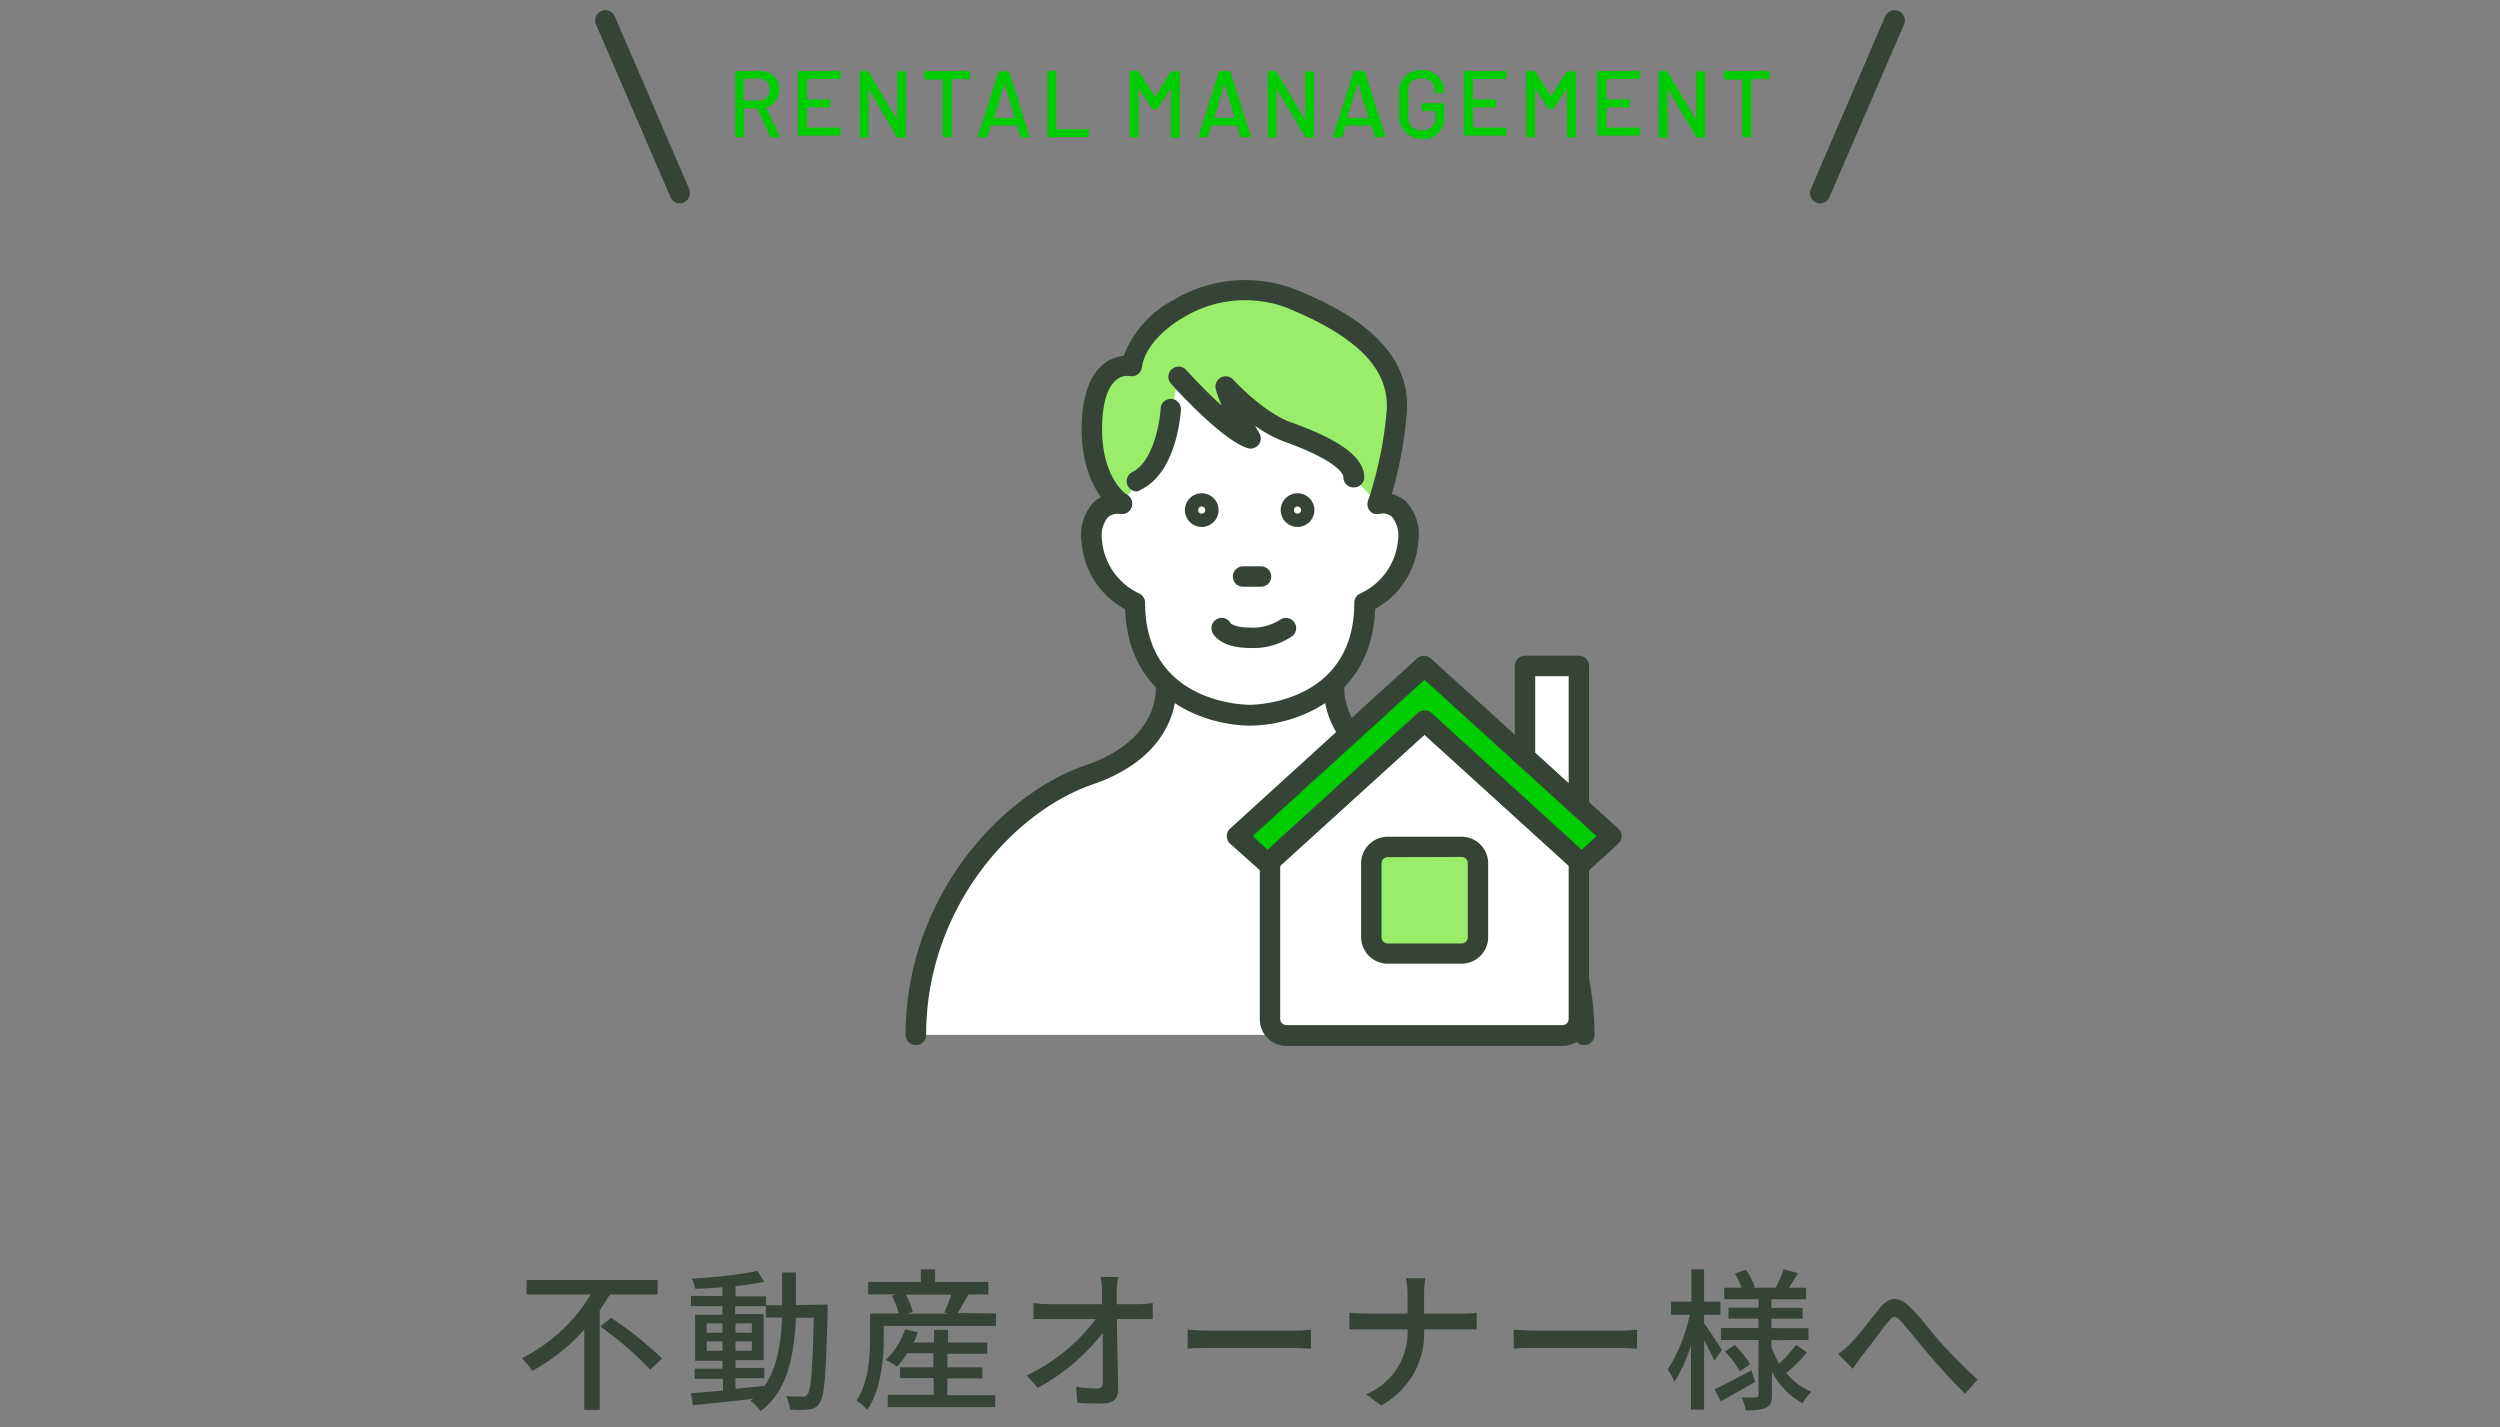 <svg xmlns="http://www.w3.org/2000/svg" viewBox="0 0 245 139.89"><rect x="0" y="0" width="245" height="139.89" fill="#808080" stroke="none"/><defs><style>.cls-1{fill:#fff;}.cls-2{fill:#9aed6b;}.cls-3{fill:#354436;}.cls-4{fill:#00cd00;}.cls-5{fill:none;}</style></defs><title>f-icon04</title><g id="レイヤー_2" data-name="レイヤー 2"><g id="size"><path class="cls-1" d="M138.25,75.92c-8-2.75-7.5-8.5-7.5-8.5h-.59a12.25,12.25,0,0,1-15.32,0h-.59s.5,5.75-7.5,8.5-17,12.5-17,25.5h65.5C155.25,88.42,146.25,78.67,138.25,75.92Z"/><path class="cls-1" d="M135,49.36s3.18-.57,2.92,3.73a7.39,7.39,0,0,1-4.21,6c0,10.05-9.45,11-11.25,11s-11.25-1-11.25-11a7.39,7.39,0,0,1-4.21-6c-.26-4.3,2.92-3.73,2.92-3.73s-3.22-1.9-2.94-8.1,3.89-5.39,3.89-5.39c.71-4.58,8.68-9.43,15.6-6.59s10.78,6.28,10.37,11.17A39.07,39.07,0,0,1,135,49.36Z"/><path class="cls-2" d="M132.65,46.77c0-1.74-3.43-3.34-6.48-4.42s-6.11-4.47-6.11-4.47A20.55,20.55,0,0,0,122.5,43c-2.31-.75-7-6-7-6l-.71,3.21s-.29,5.53-3.32,7L110,49.36s-3.22-1.9-2.94-8.1,3.89-5.39,3.89-5.39c.71-4.58,8.68-9.43,15.6-6.59s10.78,6.28,10.37,11.17A39.07,39.07,0,0,1,135,49.36Z"/><path class="cls-3" d="M122.5,71.11c-4.15,0-11.91-2.41-12.24-11.4A8.2,8.2,0,0,1,106,53.15a4.68,4.68,0,0,1,1.25-4,3.58,3.58,0,0,1,2.85-.79,1,1,0,0,1-.36,2h0a1.58,1.58,0,0,0-1.17.33A2.94,2.94,0,0,0,108,53a6.36,6.36,0,0,0,3.62,5.15,1,1,0,0,1,.6.92c0,9.89,9.83,10,10.25,10s10.25-.12,10.25-10a1,1,0,0,1,.61-.92A6.36,6.36,0,0,0,137,53a3,3,0,0,0-.59-2.36,1.56,1.56,0,0,0-1.16-.32,1,1,0,1,1-.35-2,3.56,3.56,0,0,1,2.84.79,4.67,4.67,0,0,1,1.25,4,8.2,8.2,0,0,1-4.22,6.56C134.41,68.7,126.65,71.11,122.5,71.11Z"/><path class="cls-3" d="M135,50.36a1,1,0,0,1-.33,0A1,1,0,0,1,134.1,49a38.41,38.41,0,0,0,1.79-8.67c.33-4.07-2.77-7.3-9.76-10.16a11.64,11.64,0,0,0-10,.85c-2.34,1.32-4,3.23-4.23,5a1,1,0,0,1-.43.68,1,1,0,0,1-.78.15,1.67,1.67,0,0,0-1.28.37c-.57.45-1.27,1.53-1.39,4.09-.25,5.44,2.35,7.13,2.46,7.2a1,1,0,0,1,.33,1.37,1,1,0,0,1-1.36.35c-.15-.09-3.74-2.29-3.43-9,.13-2.7.87-4.58,2.2-5.6a3.84,3.84,0,0,1,1.9-.76,10.48,10.48,0,0,1,5-5.54,13.64,13.64,0,0,1,11.74-1c5,2,11.54,5.52,11,12.18A40.32,40.32,0,0,1,136,49.7,1,1,0,0,1,135,50.36Z"/><path class="cls-3" d="M111.42,48.16a1,1,0,0,1-.44-1.9c2-1,2.68-4.8,2.76-6.17a1,1,0,0,1,1.05-1,1,1,0,0,1,.94,1c0,.25-.35,6.13-3.87,7.87A1.13,1.13,0,0,1,111.42,48.16Z"/><path class="cls-3" d="M132.65,47.77a1,1,0,0,1-1-1c0-.54-1.25-1.88-5.82-3.5A12.39,12.39,0,0,1,123,41.73c.13.23.26.47.41.71a1,1,0,0,1-1.17,1.47c-2.49-.81-7-5.75-7.48-6.31a1,1,0,0,1,.08-1.42,1,1,0,0,1,1.41.08c.9,1,2.22,2.36,3.49,3.51a10.55,10.55,0,0,1-.6-1.67,1,1,0,0,1,.52-1.11,1,1,0,0,1,1.2.22s2.92,3.21,5.69,4.19c4.84,1.73,7.11,3.43,7.15,5.36a1,1,0,0,1-1,1Z"/><path class="cls-3" d="M123.58,57.5h-1.76a1,1,0,0,1,0-2h1.76a1,1,0,0,1,0,2Z"/><path class="cls-3" d="M122.5,63.5c-2.89,0-3.59-1.3-3.7-1.56a1,1,0,0,1,.54-1.31,1,1,0,0,1,1.26.44c.06.06.49.43,1.9.43a4.91,4.91,0,0,0,2.9-.73,1,1,0,0,1,1.4.16,1,1,0,0,1-.13,1.39A6.71,6.71,0,0,1,122.5,63.5Zm-1.86-2.34h0Zm0,0Zm0,0Z"/><path class="cls-3" d="M117.77,51.64A1.65,1.65,0,1,1,119.42,50,1.65,1.65,0,0,1,117.77,51.64Zm0-2a.35.35,0,1,0,.35.35A.35.35,0,0,0,117.77,49.64Z"/><path class="cls-3" d="M127.16,51.64A1.65,1.65,0,1,1,128.81,50,1.65,1.65,0,0,1,127.16,51.64Zm0-2a.35.35,0,1,0,.35.35A.35.35,0,0,0,127.16,49.64Z"/><path class="cls-3" d="M89.75,102.42a1,1,0,0,1-1-1c0-13.23,9.11-23.5,17.68-26.44,7.1-2.45,6.84-7.28,6.83-7.48a1,1,0,0,1,2-.17c0,.27.47,6.57-8.17,9.54-7.91,2.72-16.33,12.25-16.33,24.55A1,1,0,0,1,89.75,102.42Z"/><path class="cls-3" d="M155.25,102.42a1,1,0,0,1-1-1c0-12.3-8.41-21.83-16.33-24.55-8.64-3-8.19-9.27-8.17-9.54a1,1,0,0,1,2,.17c0,.23-.25,5,6.83,7.48,8.57,2.94,17.68,13.21,17.68,26.44A1,1,0,0,1,155.25,102.42Z"/><path class="cls-1" d="M124.46,84.4V99.89a1.61,1.61,0,0,0,1.61,1.61h27.05a1.61,1.61,0,0,0,1.61-1.61V84.4L139.6,70.63Z"/><path class="cls-3" d="M153.12,102.5H126.07a2.61,2.61,0,0,1-2.61-2.61V84.4a1,1,0,0,1,.33-.74l15.13-13.77a1,1,0,0,1,1.35,0L155.4,83.66a1,1,0,0,1,.33.74V99.89A2.61,2.61,0,0,1,153.12,102.5ZM125.46,84.85v15a.61.61,0,0,0,.61.61h27.05a.61.61,0,0,0,.61-.61v-15L139.6,72Z"/><rect class="cls-2" x="134.37" y="82.98" width="10.45" height="10.45" rx="1.61" ry="1.61"/><path class="cls-3" d="M143.22,94.44H136a2.61,2.61,0,0,1-2.61-2.61V84.59A2.61,2.61,0,0,1,136,82h7.24a2.61,2.61,0,0,1,2.6,2.61v7.24A2.61,2.61,0,0,1,143.22,94.44ZM136,84a.61.61,0,0,0-.61.61v7.24a.61.61,0,0,0,.61.61h7.24a.61.61,0,0,0,.6-.61V84.59a.61.61,0,0,0-.6-.61Z"/><polygon class="cls-1" points="154.73 65.27 149.45 65.27 149.45 74.24 154.73 79.04 154.73 65.27"/><path class="cls-3" d="M154.73,80a1,1,0,0,1-.67-.26L148.78,75a1,1,0,0,1-.33-.74v-9a1,1,0,0,1,1-1h5.28a1,1,0,0,1,1,1V79a1,1,0,0,1-.6.92A1.1,1.1,0,0,1,154.73,80Zm-4.28-6.24,3.28,3V66.27h-3.28Z"/><polygon class="cls-4" points="154.97 84.63 157.92 81.94 139.6 65.27 121.28 81.94 124.22 84.63 139.6 70.63 154.97 84.63"/><path class="cls-3" d="M155,85.62a1,1,0,0,1-.67-.26L139.6,72,124.89,85.36a1,1,0,0,1-1.34,0l-3-2.68a1,1,0,0,1-.32-.74,1,1,0,0,1,.32-.74l18.32-16.67a1,1,0,0,1,1.35,0L158.59,81.2a1,1,0,0,1,.33.74,1,1,0,0,1-.33.74l-2.94,2.68A1,1,0,0,1,155,85.62Zm-15.37-16a1,1,0,0,1,.67.26L155,83.27l1.46-1.33L139.6,66.62,122.76,81.94l1.46,1.33,14.7-13.38A1,1,0,0,1,139.6,69.63Z"/><path class="cls-4" d="M75.48,13.4l-1.26-2.78,0,0h-1.3s0,0,0,0v2.74a.08.08,0,0,1-.09.09h-.68a.08.08,0,0,1-.09-.09V7.07c0-.07,0-.1.09-.1H74.5a1.94,1.94,0,0,1,1,.23,1.74,1.74,0,0,1,.64.65,2.13,2.13,0,0,1,.22,1A1.82,1.82,0,0,1,76,9.92a1.57,1.57,0,0,1-.91.6s0,0,0,.05l1.31,2.78v.05s0,.06-.07.06h-.71A.1.1,0,0,1,75.48,13.4ZM72.85,7.78V9.86s0,0,0,0h1.5a1,1,0,0,0,.77-.29,1,1,0,0,0,.29-.77A1.1,1.1,0,0,0,75.16,8a1,1,0,0,0-.77-.3h-1.5A0,0,0,0,0,72.85,7.78Z"/><path class="cls-4" d="M82.28,7.74h-3.2s0,0,0,0v2s0,0,0,0h2.2a.08.08,0,0,1,.09.09v.59a.08.08,0,0,1-.09.09h-2.2s0,0,0,0v2a0,0,0,0,0,0,0h3.2a.08.08,0,0,1,.09.09v.59a.08.08,0,0,1-.09.09h-4a.08.08,0,0,1-.09-.09V7.07c0-.07,0-.1.09-.1h4c.06,0,.09,0,.09.1v.58A.08.08,0,0,1,82.28,7.74Z"/><path class="cls-4" d="M88,7h.68c.06,0,.09,0,.09.1v6.3a.08.08,0,0,1-.09.09H88a.14.14,0,0,1-.11-.06L85.12,8.66s0,0,0,0,0,0,0,0v4.7a.08.08,0,0,1-.09.09h-.68a.08.08,0,0,1-.09-.09V7.07c0-.07,0-.1.09-.1H85a.14.14,0,0,1,.11.07l2.81,4.73s0,0,0,0a0,0,0,0,0,0,0V7.07A.09.09,0,0,1,88,7Z"/><path class="cls-4" d="M95.07,7.07v.59a.08.08,0,0,1-.09.09H93.26s0,0,0,0v5.58a.08.08,0,0,1-.09.09h-.68a.08.08,0,0,1-.09-.09V7.79a0,0,0,0,0,0,0H90.67a.08.08,0,0,1-.09-.09V7.07c0-.07,0-.1.09-.1H95C95,7,95.07,7,95.07,7.07Z"/><path class="cls-4" d="M100,13.39l-.33-1.09a0,0,0,0,0,0,0H97.08s0,0,0,0l-.32,1.09a.11.11,0,0,1-.11.07h-.73c-.06,0-.09,0-.07-.1l2-6.31A.11.11,0,0,1,97.89,7h.9a.12.12,0,0,1,.11.08l2,6.31v0s0,.06-.08.06h-.73A.1.1,0,0,1,100,13.39Zm-2.7-1.83h2.14s0,0,0,0l-1-3.43s0,0,0,0,0,0,0,0l-1,3.43S97.26,11.55,97.27,11.56Z"/><path class="cls-4" d="M102.65,13.37V7.07a.09.09,0,0,1,.1-.1h.68c.06,0,.09,0,.09.1v5.59s0,0,0,0h3.1a.08.08,0,0,1,.09.09v.59a.08.08,0,0,1-.09.09h-3.91C102.69,13.46,102.65,13.43,102.65,13.37Z"/><path class="cls-4" d="M114.85,7h.68c.06,0,.09,0,.09.1v6.3a.08.08,0,0,1-.09.09h-.68a.08.08,0,0,1-.09-.09V8.62s0,0,0,0,0,0,0,0l-1.29,2a.13.13,0,0,1-.11.06H113a.14.14,0,0,1-.11-.06l-1.3-2s0,0,0,0,0,0,0,0v4.73a.08.08,0,0,1-.09.09h-.68a.08.08,0,0,1-.09-.09V7.07c0-.07,0-.1.09-.1h.68a.13.13,0,0,1,.11.06l1.57,2.43h.06L114.74,7A.14.14,0,0,1,114.85,7Z"/><path class="cls-4" d="M121.55,13.39l-.33-1.09a0,0,0,0,0,0,0h-2.53s0,0,0,0l-.32,1.09a.11.11,0,0,1-.11.07h-.73c-.07,0-.09,0-.07-.1l2-6.31a.11.11,0,0,1,.11-.08h.9a.12.12,0,0,1,.11.08l2,6.31v0s0,.06-.08.06h-.74A.1.1,0,0,1,121.55,13.39Zm-2.7-1.83H121s0,0,0,0l-1-3.43s0,0,0,0,0,0,0,0l-1,3.43S118.84,11.55,118.85,11.56Z"/><path class="cls-4" d="M128,7h.68c.06,0,.09,0,.09.1v6.3a.08.08,0,0,1-.09.09h-.66a.12.12,0,0,1-.1-.06l-2.82-4.74s0,0,0,0,0,0,0,0v4.7a.08.08,0,0,1-.09.09h-.68a.08.08,0,0,1-.09-.09V7.07c0-.07,0-.1.09-.1H125s.07,0,.1.07l2.81,4.73s0,0,0,0l0,0V7.07C127.94,7,128,7,128,7Z"/><path class="cls-4" d="M134.73,13.39l-.32-1.09s0,0,0,0h-2.53s0,0,0,0l-.33,1.09a.09.09,0,0,1-.1.07h-.73c-.07,0-.09,0-.07-.1l2-6.31a.11.11,0,0,1,.1-.08h.9a.1.1,0,0,1,.11.08l2,6.31v0s0,.06-.08.06h-.74A.11.11,0,0,1,134.73,13.39ZM132,11.56h2.13s0,0,0,0l-1.05-3.43s0,0,0,0,0,0,0,0L132,11.52S132,11.55,132,11.56Z"/><path class="cls-4" d="M138.17,13.27a1.8,1.8,0,0,1-.77-.75,2.17,2.17,0,0,1-.28-1.12V9a2.17,2.17,0,0,1,.28-1.12,1.92,1.92,0,0,1,.77-.75,2.5,2.5,0,0,1,1.15-.26,2.46,2.46,0,0,1,1.14.26,1.85,1.85,0,0,1,.77.72,2,2,0,0,1,.28,1V9c0,.06,0,.1-.09.1h-.69c-.06,0-.09,0-.09-.1V8.93a1.23,1.23,0,0,0-.36-.91,1.36,1.36,0,0,0-1-.34,1.32,1.32,0,0,0-1,.36A1.3,1.3,0,0,0,138,9v2.43a1.29,1.29,0,0,0,.37,1,1.4,1.4,0,0,0,1,.36,1.34,1.34,0,0,0,.94-.32,1.12,1.12,0,0,0,.35-.88v-.71s0,0,0,0h-1.22a.08.08,0,0,1-.09-.09v-.58a.08.08,0,0,1,.09-.09h2a.08.08,0,0,1,.09.09v1.18a2,2,0,0,1-2.19,2.22A2.38,2.38,0,0,1,138.17,13.27Z"/><path class="cls-4" d="M147.54,7.74h-3.2s0,0,0,0v2s0,0,0,0h2.2a.08.08,0,0,1,.09.09v.59a.08.08,0,0,1-.09.09h-2.2s0,0,0,0v2a0,0,0,0,0,0,0h3.2a.08.08,0,0,1,.09.09v.59a.08.08,0,0,1-.09.09h-4a.08.08,0,0,1-.09-.09V7.07c0-.07,0-.1.09-.1h4c.06,0,.09,0,.09.1v.58A.08.08,0,0,1,147.54,7.74Z"/><path class="cls-4" d="M153.66,7h.69c.06,0,.09,0,.09.1v6.3a.08.08,0,0,1-.09.09h-.69a.08.08,0,0,1-.09-.09V8.62s0,0,0,0,0,0,0,0l-1.29,2a.11.11,0,0,1-.11.06h-.34a.14.14,0,0,1-.11-.06l-1.29-2s0,0,0,0,0,0,0,0v4.73a.08.08,0,0,1-.09.09h-.68a.08.08,0,0,1-.09-.09V7.07c0-.07,0-.1.09-.1h.68a.11.11,0,0,1,.11.06l1.57,2.43H152L153.55,7A.14.14,0,0,1,153.66,7Z"/><path class="cls-4" d="M160.62,7.74h-3.19a0,0,0,0,0,0,0v2s0,0,0,0h2.19a.08.08,0,0,1,.09.09v.59a.08.08,0,0,1-.09.09h-2.19s0,0,0,0v2s0,0,0,0h3.19a.08.08,0,0,1,.09.09v.59a.08.08,0,0,1-.09.09h-4c-.06,0-.1,0-.1-.09V7.07a.09.09,0,0,1,.1-.1h4c.06,0,.09,0,.09.1v.58A.08.08,0,0,1,160.62,7.74Z"/><path class="cls-4" d="M166.36,7H167c.06,0,.09,0,.09.1v6.3a.08.08,0,0,1-.09.09h-.65a.13.13,0,0,1-.11-.06l-2.82-4.74s0,0,0,0,0,0,0,0v4.7a.08.08,0,0,1-.09.09h-.68a.08.08,0,0,1-.09-.09V7.07c0-.07,0-.1.09-.1h.67s.07,0,.1.07l2.81,4.73,0,0,0,0V7.07C166.27,7,166.3,7,166.36,7Z"/><path class="cls-4" d="M173.42,7.07v.59a.08.08,0,0,1-.09.09H171.6s0,0,0,0v5.58a.08.08,0,0,1-.09.09h-.68a.08.08,0,0,1-.09-.09V7.79s0,0,0,0H169a.08.08,0,0,1-.09-.09V7.07c0-.07,0-.1.09-.1h4.31C173.39,7,173.42,7,173.42,7.07Z"/><path class="cls-3" d="M66.63,19.93a1,1,0,0,1-.92-.61L58.41,2.4a1,1,0,1,1,1.84-.8l7.29,16.93A1,1,0,0,1,67,19.84.92.92,0,0,1,66.63,19.93Z"/><path class="cls-3" d="M178.37,19.93a.92.92,0,0,1-.39-.09,1,1,0,0,1-.52-1.31L184.75,1.6a1,1,0,0,1,1.84.8l-7.3,16.92A1,1,0,0,1,178.37,19.93Z"/><path class="cls-3" d="M59.77,126.86c-.32.51-.63,1-1,1.55v9.76H57.26v-7.88a18.66,18.66,0,0,1-5.11,4.06,8,8,0,0,0-1-1.25,16.61,16.61,0,0,0,6.75-6.24H51.61v-1.42H64.45v1.42Zm.12,2.28a36.13,36.13,0,0,1,5,4l-1.17,1.08A34.21,34.21,0,0,0,58.84,130Z"/><path class="cls-3" d="M81.11,127.84s0,.48,0,.64c-.16,6.2-.3,8.32-.78,9a1.33,1.33,0,0,1-1.06.65,10.15,10.15,0,0,1-1.85,0,3.75,3.75,0,0,0-.39-1.32c.69.06,1.31.06,1.58.06a.58.58,0,0,0,.54-.24c.33-.42.48-2.33.6-7.49H78c-.2,4-.87,7.17-3.45,9.15a4.69,4.69,0,0,0-1-1l.27-.21c-2.16.25-4.32.48-5.92.63l-.18-1.19c.87-.05,2-.14,3.13-.25v-1.14H68.07v-1H70.8v-.77H68.12v-4.51H70.8V128H67.71v-1H70.8v-.85c-.91.08-1.83.13-2.67.15a3.79,3.79,0,0,0-.33-1,45.91,45.91,0,0,0,6.44-.74l.66,1.06c-.8.16-1.79.31-2.82.42v1h3v.87h1.57c0-1,0-2.09,0-3.21H78c0,1.11,0,2.19,0,3.21Zm-11.85,2.77H70.8v-.92H69.26Zm1.54,1.77v-.92H69.26v.92Zm1.28,3.72,2.83-.28c1.23-1.7,1.61-4,1.73-6.7H75.05V128h-3v.78h2.79v4.51H72.08v.77H74.9v1H72.08Zm1.6-5.49v-.92h-1.6v.92Zm-1.6.85v.92h1.6v-.92Z"/><path class="cls-3" d="M97.61,128.72v1.22h-11v1.15c0,2-.26,5.06-1.61,7.07a6.34,6.34,0,0,0-1.06-.89c1.2-1.84,1.33-4.41,1.33-6.18v-2.37h2.81a7.91,7.91,0,0,0-.68-1.74l.54-.13H85.08v-1.22h5.16V124.4h1.4v1.23h5.22v1.22H94.73l.19,0c-.37.64-.75,1.32-1.06,1.83Zm-4.77,8h4.69v1.18H87V136.7h4.5v-1.65H88.2V134h3.27v-1.38H88.91a8.63,8.63,0,0,1-1,1.32,7.27,7.27,0,0,0-1.11-.67,7.46,7.46,0,0,0,1.9-3l1.25.29a10.44,10.44,0,0,1-.41,1h2v-1.23h1.37v1.23h3.84v1.11H92.84V134h3.43v1.08H92.84Zm-4.08-9.85a6.44,6.44,0,0,1,.69,1.72l-.54.15h4l-.37-.12a18.76,18.76,0,0,0,.69-1.75Z"/><path class="cls-3" d="M109.44,126.5c0,.36,0,.79,0,1.31h2.14a10.9,10.9,0,0,0,1.39-.11v1.57l-1.32,0h-2.19c0,2.21.11,5,.12,6.93,0,.86-.51,1.34-1.51,1.34-.82,0-1.69,0-2.49-.08l-.12-1.55a14.48,14.48,0,0,0,2.06.16c.4,0,.55-.19.55-.6,0-1.12,0-3,0-4.83a20.71,20.71,0,0,1-6.37,5.38l-1.08-1.23a18.19,18.19,0,0,0,6.76-5.52h-4.57c-.52,0-1,0-1.53,0V127.7a11.74,11.74,0,0,0,1.5.11H108c0-.5,0-1,0-1.31a11.62,11.62,0,0,0-.13-1.36h1.71A7.76,7.76,0,0,0,109.44,126.5Z"/><path class="cls-3" d="M118.63,130.4h8.16c.72,0,1.3-.06,1.68-.09v1.86c-.33,0-1-.07-1.68-.07h-8.16c-.83,0-1.73,0-2.24.07v-1.86C116.89,130.34,117.82,130.4,118.63,130.4Z"/><path class="cls-3" d="M137.78,125.27h1.89a13.75,13.75,0,0,0-.11,1.62v1.85h3.72a11.7,11.7,0,0,0,1.44-.08v1.62c-.27,0-.93,0-1.45,0h-3.71a8,8,0,0,1-4.21,7.45l-1.47-1.09a6.58,6.58,0,0,0,4.06-6.36h-4.15c-.6,0-1.17,0-1.55,0v-1.64a14.62,14.62,0,0,0,1.52.09h4.18v-1.85A8.16,8.16,0,0,0,137.78,125.27Z"/><path class="cls-3" d="M150.59,130.4h8.16c.72,0,1.3-.06,1.68-.09v1.86c-.33,0-1-.07-1.68-.07h-8.16c-.83,0-1.73,0-2.24.07v-1.86C148.85,130.34,149.78,130.4,150.59,130.4Z"/><path class="cls-3" d="M168,133.33c-.2-.47-.63-1.28-1-2v6.82h-1.29v-6.34a14.15,14.15,0,0,1-1.61,3.6,6,6,0,0,0-.66-1.2,16.08,16.08,0,0,0,2.15-5.36h-1.83v-1.29h2v-3.16H167v3.16h1.6v1.29H167v.82c.4.55,1.51,2.23,1.75,2.62Zm4,2.1c-1.13.66-2.36,1.34-3.35,1.89l-.63-1.17c.93-.43,2.28-1.14,3.62-1.87Zm2.86-1.13a6.29,6.29,0,0,0,2.66,2.1,5.6,5.6,0,0,0-.87,1.12,7.43,7.43,0,0,1-3-3.1v2.29c0,.68-.14,1-.58,1.26a5,5,0,0,1-2,.23,4.92,4.92,0,0,0-.38-1.26,13.24,13.24,0,0,0,1.4,0c.18,0,.24-.06.24-.24v-5.38h-3.68v-1.17h3.68v-.93h-2.94v-1.06h2.94v-.84h-3.36V126.2h1.72a10.29,10.29,0,0,0-.67-1.38l1.09-.38a7.84,7.84,0,0,1,.87,1.7l-.16.06h2.2a12.35,12.35,0,0,0,.78-1.81l1.4.37c-.31.51-.6,1-.87,1.44H177v1.13h-3.4v.84h3.05v1.06H173.6v.93h3.63v1.17H173.6V132a10.21,10.21,0,0,0,.76,1.64,13.46,13.46,0,0,0,1.66-1.85l1.07.75a17.5,17.5,0,0,1-2,2ZM170,131.81a11,11,0,0,1,1.52,1.88l-1,.7a12.49,12.49,0,0,0-1.46-1.95Z"/><path class="cls-3" d="M181.35,131.66c.76-.76,2-2.4,2.88-3.48S186,127,187.08,128s2.11,2.46,3,3.45,2.34,2.5,3.72,3.74l-1.21,1.39c-1.11-1.05-2.45-2.54-3.44-3.69s-2.08-2.54-2.79-3.33-.87-.54-1.35,0c-.66.83-1.81,2.42-2.53,3.31-.32.44-.66.93-.92,1.27l-1.41-1.45A8.63,8.63,0,0,0,181.35,131.66Z"/><rect class="cls-5" width="245" height="139.89"/></g></g></svg>